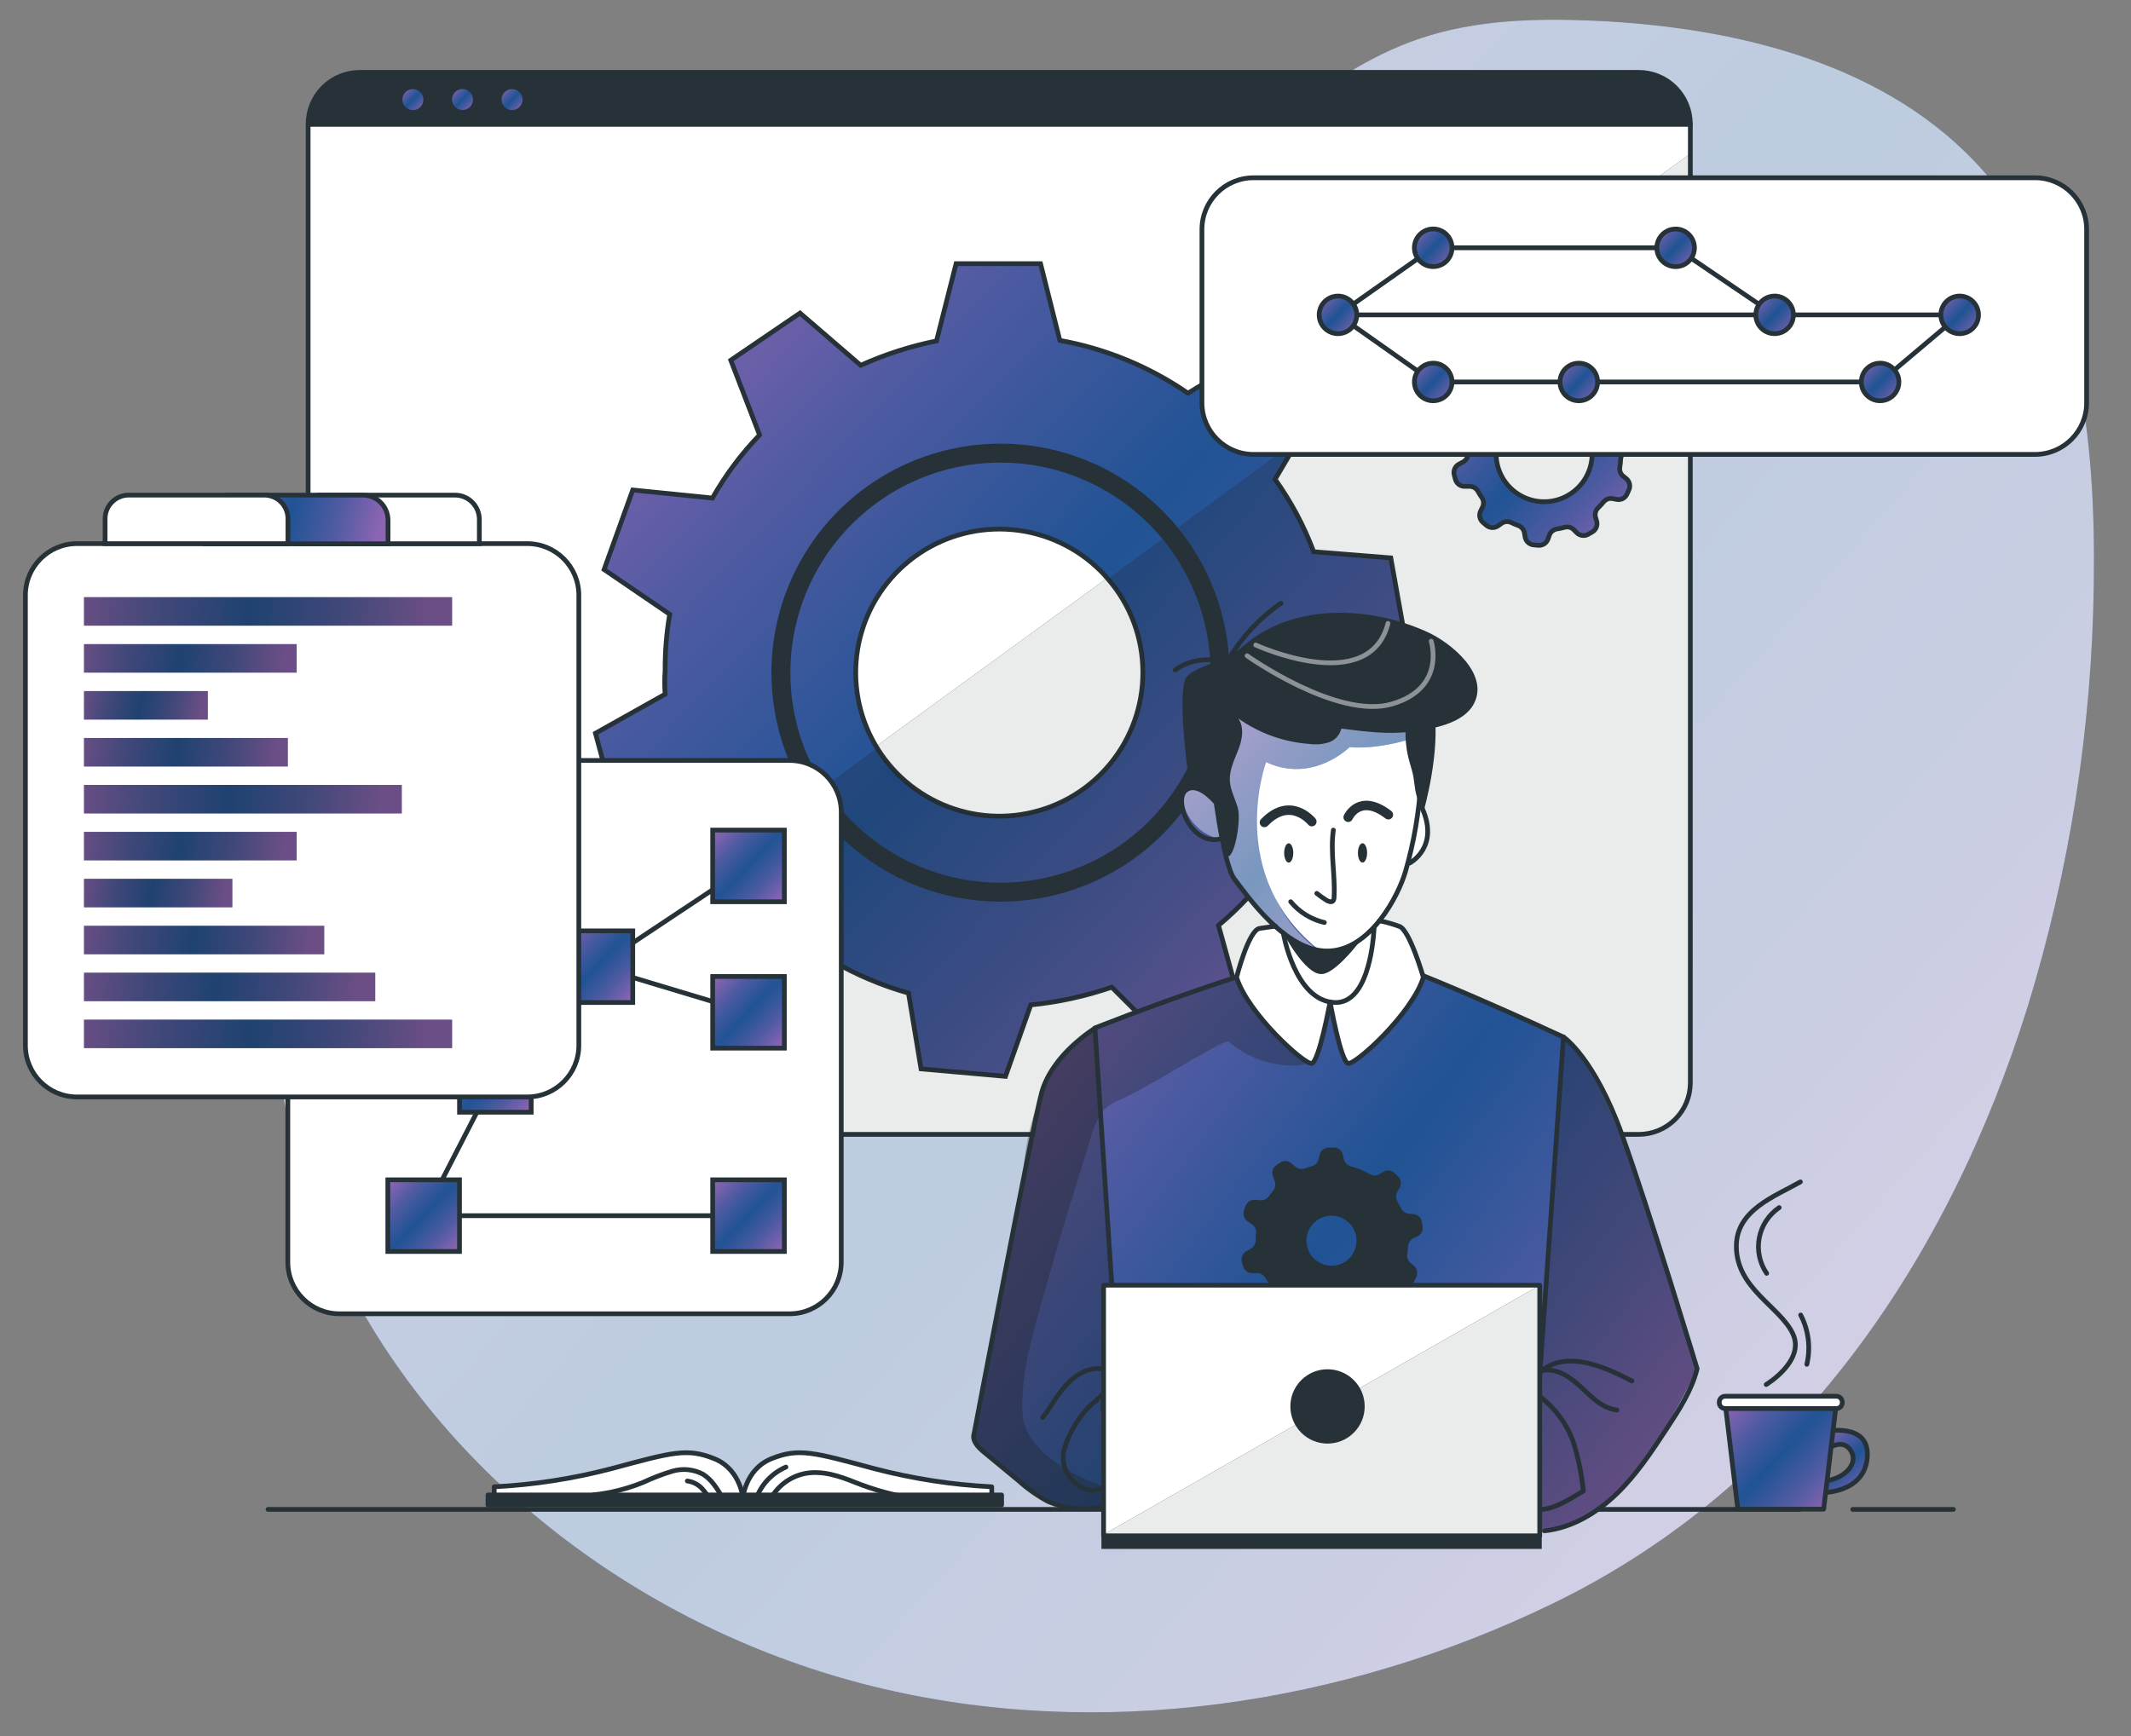 <svg width="454" height="370" viewBox="0 0 454 370" fill="none" xmlns="http://www.w3.org/2000/svg">
<rect x="0" y="0" width="454" height="370" fill="#808080" stroke="none"/>
<path d="M432.054 214.278C440.934 185.274 445.652 155.155 446.068 124.824C446.558 93.601 443.128 59.84 422.548 36.438C402.34 13.555 369.912 5.734 339.405 4.402C327.047 3.872 314.425 4.225 302.694 8.145C279.007 16.064 262.406 37.065 241.395 50.569C200.833 76.638 146.031 73.55 107.037 101.912C97.054 109.299 88.365 118.29 81.322 128.519C52.902 169.238 50.677 225.646 72.374 270.315C94.072 314.983 137.652 347.402 185.878 359.318C234.104 371.235 286.142 363.366 330.83 341.678C382.897 316.404 415.325 268.022 432.054 214.278Z" fill="url(#paint0_diamond_734_1995)"/>
<path opacity="0.7" d="M432.054 214.278C440.934 185.274 445.652 155.155 446.068 124.824C446.558 93.601 443.128 59.84 422.548 36.438C402.34 13.555 369.912 5.734 339.405 4.402C327.047 3.872 314.425 4.225 302.694 8.145C279.007 16.064 262.406 37.065 241.395 50.569C200.833 76.638 146.031 73.55 107.037 101.912C97.054 109.299 88.365 118.29 81.322 128.519C52.902 169.238 50.677 225.646 72.374 270.315C94.072 314.983 137.652 347.402 185.878 359.318C234.104 371.235 286.142 363.366 330.83 341.678C382.897 316.404 415.325 268.022 432.054 214.278Z" fill="white"/>
<path d="M360.119 26.425V230.716C360.12 232.162 359.836 233.593 359.284 234.929C358.731 236.265 357.921 237.479 356.898 238.501C355.876 239.523 354.662 240.334 353.327 240.887C351.991 241.439 350.559 241.723 349.113 241.722H76.674C75.226 241.727 73.791 241.446 72.453 240.895C71.114 240.344 69.898 239.534 68.873 238.511C67.849 237.488 67.036 236.273 66.483 234.935C65.929 233.598 65.646 232.164 65.648 230.716V26.425C65.647 24.981 65.931 23.55 66.483 22.215C67.035 20.879 67.844 19.666 68.865 18.644C69.887 17.622 71.099 16.811 72.434 16.258C73.769 15.705 75.199 15.42 76.644 15.42H349.084C350.532 15.415 351.967 15.696 353.306 16.247C354.645 16.797 355.863 17.608 356.888 18.63C357.913 19.653 358.727 20.868 359.281 22.206C359.835 23.543 360.12 24.977 360.119 26.425Z" fill="white"/>
<path d="M360.128 32.736V230.696C360.132 232.144 359.85 233.577 359.299 234.915C358.747 236.254 357.937 237.47 356.914 238.494C355.892 239.518 354.677 240.331 353.34 240.884C352.003 241.438 350.57 241.723 349.123 241.721H76.683C75.648 241.724 74.618 241.579 73.625 241.29L360.128 32.736Z" fill="#263238"/>
<path opacity="0.9" d="M360.128 32.736V230.696C360.132 232.144 359.85 233.577 359.299 234.915C358.747 236.254 357.937 237.47 356.914 238.494C355.892 239.518 354.677 240.331 353.34 240.884C352.003 241.438 350.57 241.723 349.123 241.721H76.683C75.648 241.724 74.618 241.579 73.625 241.29L360.128 32.736Z" fill="white"/>
<path d="M284.59 143.329L299.477 136.626L296.301 118.878L279.877 117.565C277.819 112.084 275.055 106.895 271.654 102.13L276.79 93.437L280.073 87.861L267.333 75.219L253.074 83.784C244.885 78.133 235.583 74.297 225.79 72.534L221.684 56.188H203.691L199.517 72.651C193.955 73.771 188.538 75.513 183.366 77.846L170.44 66.713L155.691 76.758L161.826 92.683C157.925 96.724 154.55 101.241 151.781 106.128L134.807 104.413L128.702 121.357L142.677 130.893C141.997 134.871 141.669 138.901 141.697 142.937C141.579 144.598 141.579 146.265 141.697 147.925L126.859 156.255L131.563 173.611H148.321C149.928 177.065 151.809 180.385 153.947 183.539C155.044 185.152 156.204 186.724 157.426 188.252L150.193 203.197L164.041 214.81L177.398 204.804C182.476 207.739 187.902 210.027 193.548 211.615L196.224 227.766L214.217 229.363L219.607 214.134C225.483 213.55 231.271 212.284 236.855 210.361L248.272 221.768L263.903 212.752L259.6 197.19C264.143 193.382 268.186 189.016 271.635 184.195L287.472 187.037L295.096 170.71L282.65 160.675C284 154.993 284.651 149.168 284.59 143.329ZM243.479 143.329C243.479 150.401 241.028 157.254 236.543 162.722C232.058 168.191 225.817 171.936 218.882 173.32C211.947 174.705 204.746 173.644 198.506 170.317C192.265 166.99 187.37 161.604 184.654 155.074C181.938 148.544 181.568 141.275 183.608 134.504C185.648 127.733 189.971 121.877 195.842 117.935C201.713 113.992 208.769 112.206 215.809 112.88C222.849 113.554 229.437 116.647 234.454 121.632C235.002 122.181 235.541 122.749 236.031 123.347C240.803 128.838 243.446 135.859 243.479 143.133V143.329Z" fill="url(#paint1_diamond_734_1995)" stroke="#263238" stroke-width="1.009" stroke-miterlimit="10"/>
<path opacity="0.2" d="M282.65 160.626L295.096 170.662L287.472 186.988L271.635 184.146C268.186 188.967 264.143 193.333 259.601 197.141L263.903 212.704L248.272 221.72L236.855 210.361C231.267 212.302 225.472 213.585 219.587 214.183L214.217 229.364L196.234 227.766L193.558 211.616C187.912 210.028 182.486 207.74 177.408 204.805L164.051 214.811L150.203 203.198L157.377 188.253C156.155 186.724 154.995 185.152 153.898 183.539L186.845 159.401C190.347 165.062 195.598 169.427 201.804 171.835C208.01 174.243 214.831 174.562 221.234 172.743C227.637 170.925 233.273 167.069 237.288 161.759C241.302 156.45 243.476 149.976 243.48 143.32V143.124C243.446 135.849 240.803 128.828 236.032 123.337L276.829 93.428L271.694 102.12C275.081 106.891 277.832 112.083 279.877 117.565L296.223 118.878L299.477 136.626L284.63 143.329C284.674 149.154 284.009 154.962 282.65 160.626Z" fill="#1E1C1D"/>
<path d="M346.441 96.151L347.186 95.808C347.603 95.625 347.946 95.307 348.159 94.905C348.373 94.503 348.444 94.041 348.362 93.593L348.205 92.681C348.131 92.233 347.908 91.823 347.572 91.517C347.236 91.211 346.806 91.027 346.353 90.996L345.451 90.927C345.1 90.904 344.761 90.79 344.467 90.596C344.173 90.401 343.935 90.134 343.775 89.82C343.53 89.3 343.276 88.84 342.991 88.32C342.813 88.014 342.72 87.666 342.72 87.311C342.72 86.957 342.813 86.608 342.991 86.302L343.452 85.518C343.68 85.125 343.772 84.668 343.714 84.218C343.655 83.768 343.45 83.35 343.129 83.028L342.482 82.382C342.167 82.046 341.745 81.831 341.288 81.775C340.831 81.72 340.369 81.827 339.983 82.078L339.189 82.548C338.883 82.726 338.534 82.82 338.18 82.82C337.825 82.82 337.477 82.726 337.17 82.548C335.884 81.808 334.502 81.248 333.064 80.882C332.711 80.79 332.39 80.603 332.135 80.343C331.879 80.082 331.699 79.757 331.614 79.403L331.378 78.422C331.274 77.969 331.016 77.566 330.648 77.282C330.28 76.998 329.825 76.85 329.36 76.864H328.458C327.995 76.85 327.54 76.996 327.172 77.278C326.804 77.56 326.545 77.961 326.439 78.413L326.184 79.393C326.097 79.739 325.919 80.057 325.67 80.313C325.42 80.569 325.108 80.755 324.763 80.853C324.254 80.99 323.783 81.147 323.284 81.323C322.945 81.447 322.578 81.478 322.223 81.413C321.868 81.347 321.537 81.188 321.265 80.951L320.451 80.255C320.113 79.959 319.685 79.785 319.235 79.76C318.786 79.735 318.342 79.861 317.972 80.118L317.257 80.598C316.872 80.856 316.588 81.238 316.451 81.68C316.314 82.122 316.332 82.598 316.502 83.028L316.865 84.008C316.995 84.343 317.034 84.706 316.979 85.06C316.924 85.415 316.776 85.748 316.551 86.027C316.228 86.409 315.924 86.811 315.64 87.223C315.44 87.528 315.159 87.771 314.828 87.925C314.497 88.08 314.13 88.138 313.768 88.095L312.788 87.997C312.334 87.947 311.876 88.053 311.49 88.297C311.104 88.541 310.812 88.908 310.661 89.34L310.338 90.231C310.181 90.651 310.168 91.111 310.301 91.538C310.434 91.966 310.706 92.337 311.073 92.593L312.004 93.25C312.294 93.456 312.525 93.734 312.673 94.058C312.821 94.381 312.881 94.738 312.847 95.092C312.791 95.62 312.765 96.15 312.768 96.68C312.758 97.024 312.663 97.36 312.492 97.659C312.321 97.958 312.079 98.211 311.788 98.395L310.808 98.914C310.404 99.133 310.086 99.484 309.908 99.908C309.729 100.332 309.701 100.804 309.828 101.247L310.063 102.129C310.179 102.572 310.442 102.963 310.808 103.237C311.175 103.511 311.624 103.653 312.082 103.638H313.062C313.416 103.632 313.766 103.72 314.076 103.892C314.385 104.064 314.644 104.314 314.826 104.618C315.101 105.098 315.395 105.598 315.698 106.019C315.9 106.312 316.021 106.653 316.048 107.008C316.076 107.362 316.009 107.718 315.855 108.038L315.444 108.891C315.24 109.3 315.182 109.766 315.278 110.213C315.374 110.66 315.619 111.061 315.973 111.35L316.669 111.938C317.016 112.237 317.455 112.408 317.913 112.424C318.37 112.44 318.82 112.3 319.187 112.027L319.903 111.527C320.192 111.319 320.531 111.191 320.886 111.157C321.24 111.123 321.598 111.183 321.921 111.331C322.431 111.576 322.95 111.801 323.489 111.997C323.822 112.121 324.116 112.33 324.341 112.603C324.567 112.877 324.716 113.206 324.773 113.555L324.92 114.428C324.993 114.878 325.217 115.291 325.555 115.597C325.894 115.904 326.327 116.086 326.782 116.113L327.703 116.201C328.155 116.241 328.607 116.129 328.987 115.882C329.367 115.635 329.654 115.268 329.801 114.839L330.085 114.045C330.206 113.706 330.415 113.405 330.69 113.172C330.966 112.94 331.298 112.785 331.653 112.722C332.225 112.636 332.791 112.514 333.348 112.36C333.693 112.262 334.058 112.26 334.404 112.355C334.749 112.45 335.062 112.638 335.308 112.899L335.906 113.506C336.221 113.83 336.636 114.039 337.083 114.1C337.531 114.16 337.986 114.068 338.376 113.84L339.179 113.379C339.582 113.161 339.898 112.812 340.076 112.39C340.254 111.967 340.284 111.497 340.159 111.056L339.934 110.263C339.828 109.912 339.82 109.538 339.91 109.183C340 108.827 340.184 108.503 340.443 108.244C340.865 107.834 341.264 107.402 341.639 106.95C341.869 106.664 342.174 106.448 342.521 106.326C342.867 106.205 343.241 106.184 343.599 106.264L344.403 106.411C344.849 106.509 345.316 106.449 345.722 106.239C346.128 106.03 346.448 105.685 346.627 105.265L347.009 104.432C347.21 104.018 347.263 103.549 347.16 103.101C347.056 102.654 346.803 102.255 346.441 101.972L345.833 101.482C345.555 101.262 345.339 100.972 345.208 100.641C345.078 100.311 345.036 99.952 345.089 99.6C345.185 99 345.247 98.395 345.275 97.787C345.309 97.436 345.435 97.101 345.64 96.814C345.844 96.526 346.121 96.298 346.441 96.151ZM339.199 96.68C339.199 98.703 338.599 100.682 337.475 102.364C336.35 104.047 334.752 105.358 332.883 106.132C331.013 106.907 328.956 107.109 326.972 106.714C324.987 106.32 323.164 105.345 321.733 103.914C320.302 102.484 319.328 100.661 318.933 98.676C318.538 96.691 318.741 94.634 319.515 92.765C320.29 90.895 321.601 89.297 323.284 88.173C324.966 87.049 326.944 86.449 328.968 86.449C331.668 86.446 334.26 87.514 336.174 89.419C338.088 91.324 339.169 93.911 339.179 96.611L339.199 96.68Z" fill="url(#paint2_diamond_734_1995)" stroke="#263238" stroke-width="1.009" stroke-miterlimit="10"/>
<path d="M360.119 26.425V26.984H65.648V26.425C65.647 24.981 65.931 23.55 66.483 22.215C67.035 20.879 67.844 19.666 68.865 18.644C69.887 17.622 71.099 16.811 72.434 16.258C73.769 15.705 75.199 15.42 76.644 15.42H349.084C350.532 15.415 351.967 15.696 353.306 16.247C354.645 16.797 355.863 17.608 356.888 18.63C357.913 19.653 358.727 20.868 359.281 22.206C359.835 23.543 360.12 24.977 360.119 26.425Z" fill="#263238"/>
<path d="M360.119 26.425V230.716C360.12 232.162 359.836 233.593 359.284 234.929C358.731 236.265 357.921 237.479 356.898 238.501C355.876 239.523 354.662 240.334 353.327 240.886C351.991 241.439 350.559 241.723 349.113 241.722H76.673C75.226 241.725 73.792 241.444 72.454 240.892C71.116 240.341 69.9 239.53 68.876 238.508C67.852 237.486 67.039 236.271 66.485 234.934C65.932 233.597 65.647 232.163 65.648 230.716V26.425C65.647 24.981 65.931 23.55 66.483 22.215C67.035 20.879 67.844 19.666 68.865 18.644C69.887 17.622 71.099 16.811 72.434 16.258C73.769 15.705 75.199 15.42 76.644 15.42H349.084C350.532 15.415 351.967 15.696 353.306 16.247C354.645 16.797 355.863 17.608 356.888 18.63C357.913 19.653 358.727 20.868 359.281 22.206C359.835 23.543 360.12 24.977 360.119 26.425Z" stroke="#263238" stroke-width="1.009" stroke-linecap="round" stroke-linejoin="round"/>
<path d="M65.648 26.426H360.119" stroke="#263238" stroke-width="1.009" stroke-linecap="round" stroke-linejoin="round"/>
<path d="M90.203 21.223C90.203 21.665 90.072 22.097 89.827 22.464C89.581 22.831 89.232 23.118 88.824 23.287C88.416 23.456 87.966 23.5 87.533 23.414C87.099 23.328 86.701 23.115 86.389 22.803C86.076 22.49 85.864 22.092 85.777 21.659C85.691 21.225 85.735 20.776 85.904 20.368C86.074 19.959 86.36 19.61 86.727 19.365C87.095 19.119 87.527 18.988 87.969 18.988C88.561 18.988 89.13 19.224 89.549 19.643C89.968 20.062 90.203 20.63 90.203 21.223Z" fill="url(#paint3_diamond_734_1995)"/>
<path d="M100.773 21.219C100.769 21.662 100.634 22.093 100.384 22.459C100.135 22.825 99.782 23.108 99.371 23.273C98.96 23.438 98.51 23.477 98.077 23.385C97.644 23.294 97.247 23.075 96.938 22.758C96.629 22.441 96.422 22.039 96.342 21.604C96.261 21.168 96.312 20.719 96.488 20.313C96.664 19.906 96.956 19.561 97.328 19.321C97.701 19.081 98.135 18.957 98.578 18.965C99.167 18.976 99.729 19.218 100.14 19.64C100.551 20.062 100.779 20.63 100.773 21.219Z" fill="url(#paint4_diamond_734_1995)"/>
<path d="M111.32 21.223C111.32 21.665 111.189 22.097 110.944 22.464C110.698 22.831 110.349 23.118 109.941 23.287C109.533 23.456 109.083 23.5 108.65 23.414C108.217 23.328 107.818 23.115 107.506 22.803C107.194 22.49 106.981 22.092 106.894 21.659C106.808 21.225 106.853 20.776 107.022 20.368C107.191 19.959 107.477 19.61 107.845 19.365C108.212 19.119 108.644 18.988 109.086 18.988C109.379 18.988 109.67 19.046 109.941 19.158C110.212 19.271 110.458 19.435 110.666 19.643C110.873 19.85 111.038 20.096 111.15 20.368C111.263 20.639 111.32 20.929 111.32 21.223Z" fill="url(#paint5_diamond_734_1995)"/>
<path d="M259.918 143.33C259.918 152.581 257.175 161.625 252.035 169.317C246.895 177.009 239.59 183.005 231.043 186.545C222.496 190.085 213.091 191.012 204.017 189.207C194.944 187.402 186.609 182.947 180.067 176.405C173.526 169.864 169.071 161.529 167.266 152.456C165.461 143.382 166.387 133.977 169.928 125.43C173.468 116.883 179.463 109.578 187.156 104.438C194.848 99.298 203.891 96.555 213.143 96.555C225.497 96.554 237.351 101.442 246.114 110.151C254.878 118.859 259.84 130.682 259.918 143.036V143.33Z" stroke="#263238" stroke-width="4.035" stroke-miterlimit="10"/>
<path d="M433.548 37.881H267.066C260.993 37.881 256.07 42.804 256.07 48.877V85.832C256.07 91.905 260.993 96.828 267.066 96.828H433.548C439.621 96.828 444.544 91.905 444.544 85.832V48.877C444.544 42.804 439.621 37.881 433.548 37.881Z" fill="white" stroke="#263238" stroke-width="1.009" stroke-miterlimit="10"/>
<path d="M289.055 67.094H417.503" stroke="#263238" stroke-width="1.009" stroke-miterlimit="10"/>
<path d="M285.055 67.097L305.341 52.799H357.006L378.086 67.097" stroke="#263238" stroke-width="1.009" stroke-miterlimit="10"/>
<path d="M382.079 67.096C382.079 67.889 381.844 68.665 381.403 69.324C380.962 69.983 380.335 70.497 379.602 70.8C378.869 71.103 378.063 71.182 377.285 71.027C376.507 70.871 375.793 70.488 375.233 69.927C374.673 69.365 374.292 68.65 374.138 67.872C373.985 67.094 374.066 66.288 374.37 65.555C374.675 64.823 375.191 64.198 375.851 63.759C376.511 63.319 377.287 63.086 378.081 63.088C379.142 63.09 380.159 63.514 380.908 64.265C381.658 65.017 382.079 66.035 382.079 67.096Z" fill="url(#paint6_diamond_734_1995)" stroke="#263238" stroke-width="1.009" stroke-miterlimit="10"/>
<path d="M305.336 56.806C307.55 56.806 309.345 55.011 309.345 52.797C309.345 50.584 307.55 48.789 305.336 48.789C303.123 48.789 301.328 50.584 301.328 52.797C301.328 55.011 303.123 56.806 305.336 56.806Z" fill="url(#paint7_diamond_734_1995)" stroke="#263238" stroke-width="1.009" stroke-miterlimit="10"/>
<path d="M360.993 52.799C360.995 53.593 360.761 54.369 360.322 55.03C359.882 55.69 359.256 56.206 358.523 56.51C357.79 56.815 356.984 56.895 356.205 56.741C355.427 56.586 354.712 56.204 354.151 55.643C353.589 55.082 353.207 54.367 353.053 53.589C352.899 52.81 352.979 52.003 353.284 51.271C353.588 50.538 354.103 49.912 354.764 49.472C355.425 49.032 356.201 48.799 356.995 48.801C358.054 48.803 359.07 49.225 359.819 49.975C360.568 50.724 360.99 51.739 360.993 52.799Z" fill="url(#paint8_diamond_734_1995)" stroke="#263238" stroke-width="1.009" stroke-miterlimit="10"/>
<path d="M285.055 67.094L305.341 81.392H400.558L417.511 67.094" stroke="#263238" stroke-width="1.009" stroke-miterlimit="10"/>
<path d="M340.36 81.393C340.36 82.186 340.125 82.961 339.685 83.62C339.244 84.279 338.618 84.793 337.886 85.096C337.153 85.399 336.348 85.479 335.57 85.324C334.792 85.169 334.078 84.788 333.518 84.227C332.957 83.667 332.575 82.952 332.421 82.175C332.266 81.397 332.345 80.591 332.649 79.859C332.952 79.127 333.466 78.501 334.125 78.06C334.784 77.62 335.559 77.385 336.352 77.385C337.415 77.385 338.434 77.807 339.186 78.559C339.938 79.31 340.36 80.33 340.36 81.393Z" fill="url(#paint9_diamond_734_1995)" stroke="#263238" stroke-width="1.009" stroke-miterlimit="10"/>
<path d="M309.345 81.393C309.345 82.186 309.109 82.961 308.669 83.62C308.229 84.279 307.603 84.793 306.87 85.096C306.138 85.399 305.332 85.479 304.554 85.324C303.777 85.169 303.063 84.788 302.502 84.227C301.942 83.667 301.56 82.952 301.405 82.175C301.25 81.397 301.33 80.591 301.633 79.859C301.937 79.127 302.45 78.501 303.109 78.06C303.769 77.62 304.544 77.385 305.336 77.385C306.399 77.385 307.419 77.807 308.171 78.559C308.922 79.31 309.345 80.33 309.345 81.393Z" fill="url(#paint10_diamond_734_1995)" stroke="#263238" stroke-width="1.009" stroke-miterlimit="10"/>
<path d="M404.555 81.393C404.555 82.186 404.32 82.961 403.88 83.62C403.44 84.279 402.814 84.793 402.081 85.096C401.349 85.399 400.543 85.479 399.765 85.324C398.988 85.169 398.274 84.788 397.713 84.227C397.152 83.667 396.771 82.952 396.616 82.175C396.461 81.397 396.541 80.591 396.844 79.859C397.148 79.127 397.661 78.501 398.32 78.06C398.98 77.62 399.755 77.385 400.547 77.385C401.61 77.385 402.63 77.807 403.381 78.559C404.133 79.31 404.555 80.33 404.555 81.393Z" fill="url(#paint11_diamond_734_1995)" stroke="#263238" stroke-width="1.009" stroke-miterlimit="10"/>
<path d="M417.5 71.104C419.714 71.104 421.509 69.31 421.509 67.096C421.509 64.882 419.714 63.088 417.5 63.088C415.287 63.088 413.492 64.882 413.492 67.096C413.492 69.31 415.287 71.104 417.5 71.104Z" fill="url(#paint12_diamond_734_1995)" stroke="#263238" stroke-width="1.009" stroke-miterlimit="10"/>
<path d="M289.055 67.096C289.055 67.889 288.82 68.665 288.379 69.324C287.938 69.983 287.312 70.497 286.579 70.8C285.846 71.103 285.039 71.182 284.262 71.027C283.484 70.871 282.77 70.488 282.21 69.927C281.649 69.365 281.268 68.65 281.115 67.872C280.961 67.094 281.042 66.288 281.347 65.555C281.652 64.823 282.167 64.198 282.828 63.759C283.488 63.319 284.264 63.086 285.057 63.088C286.118 63.09 287.135 63.514 287.885 64.265C288.635 65.017 289.055 66.035 289.055 67.096Z" fill="url(#paint13_diamond_734_1995)" stroke="#263238" stroke-width="1.009" stroke-miterlimit="10"/>
<path d="M168.229 162.045H72.316C66.243 162.045 61.32 166.968 61.32 173.041V268.953C61.32 275.026 66.243 279.949 72.316 279.949H168.229C174.301 279.949 179.224 275.026 179.224 268.953V173.041C179.224 166.968 174.301 162.045 168.229 162.045Z" fill="white" stroke="#263238" stroke-width="1.009" stroke-miterlimit="10"/>
<path d="M105.526 229.363L90.258 259.047H159.465" stroke="#263238" stroke-width="1.009" stroke-linecap="round" stroke-linejoin="round"/>
<path d="M159.465 184.52L127.164 205.991L159.465 215.713" stroke="#263238" stroke-width="1.009" stroke-linecap="round" stroke-linejoin="round"/>
<path d="M167.104 176.885H151.836V192.153H167.104V176.885Z" fill="url(#paint14_diamond_734_1995)" stroke="#263238" stroke-width="1.009" stroke-miterlimit="10"/>
<path d="M167.104 208.078H151.836V223.347H167.104V208.078Z" fill="url(#paint15_diamond_734_1995)" stroke="#263238" stroke-width="1.009" stroke-miterlimit="10"/>
<path d="M134.807 198.355H119.539V213.624H134.807V198.355Z" fill="url(#paint16_diamond_734_1995)" stroke="#263238" stroke-width="1.009" stroke-miterlimit="10"/>
<path d="M113.167 221.729H97.898V236.997H113.167V221.729Z" fill="url(#paint17_diamond_734_1995)" stroke="#263238" stroke-width="1.009" stroke-miterlimit="10"/>
<path d="M97.893 251.404H82.625V266.673H97.893V251.404Z" fill="url(#paint18_diamond_734_1995)" stroke="#263238" stroke-width="1.009" stroke-miterlimit="10"/>
<path d="M167.104 251.404H151.836V266.673H167.104V251.404Z" fill="url(#paint19_diamond_734_1995)" stroke="#263238" stroke-width="1.009" stroke-miterlimit="10"/>
<path d="M112.322 115.84H16.41C10.337 115.84 5.414 120.763 5.414 126.835V222.748C5.414 228.821 10.337 233.744 16.41 233.744H112.322C118.395 233.744 123.318 228.821 123.318 222.748V126.835C123.318 120.763 118.395 115.84 112.322 115.84Z" fill="white" stroke="#263238" stroke-width="1.009" stroke-miterlimit="10"/>
<path d="M96.32 127.246H17.891V133.322H96.32V127.246Z" fill="url(#paint20_diamond_734_1995)"/>
<path d="M63.206 137.254H17.891V143.33H63.206V137.254Z" fill="url(#paint21_diamond_734_1995)"/>
<path d="M44.282 147.258H17.891V153.334H44.282V147.258Z" fill="url(#paint22_diamond_734_1995)"/>
<path d="M61.324 157.256H17.891V163.332H61.324V157.256Z" fill="url(#paint23_diamond_734_1995)"/>
<path d="M85.599 167.26H17.891V173.336H85.599V167.26Z" fill="url(#paint24_diamond_734_1995)"/>
<path d="M63.206 177.258H17.891V183.334H63.206V177.258Z" fill="url(#paint25_diamond_734_1995)"/>
<path d="M49.505 187.262H17.891V193.338H49.505V187.262Z" fill="url(#paint26_diamond_734_1995)"/>
<path d="M69.076 197.27H17.891V203.346H69.076V197.27Z" fill="url(#paint27_diamond_734_1995)"/>
<path d="M79.944 207.264H17.891V213.34H79.944V207.264Z" fill="url(#paint28_diamond_734_1995)"/>
<path d="M96.32 217.271H17.891V223.347H96.32V217.271Z" fill="url(#paint29_diamond_734_1995)"/>
<path opacity="0.3" d="M96.32 127.246H17.891V133.322H96.32V127.246Z" fill="#1E1C1D"/>
<path opacity="0.3" d="M63.206 137.254H17.891V143.33H63.206V137.254Z" fill="#1E1C1D"/>
<path opacity="0.3" d="M44.282 147.258H17.891V153.334H44.282V147.258Z" fill="#1E1C1D"/>
<path opacity="0.3" d="M61.324 157.256H17.891V163.332H61.324V157.256Z" fill="#1E1C1D"/>
<path opacity="0.3" d="M85.599 167.26H17.891V173.336H85.599V167.26Z" fill="#1E1C1D"/>
<path opacity="0.3" d="M63.206 177.258H17.891V183.334H63.206V177.258Z" fill="#1E1C1D"/>
<path opacity="0.3" d="M49.505 187.262H17.891V193.338H49.505V187.262Z" fill="#1E1C1D"/>
<path opacity="0.3" d="M69.076 197.27H17.891V203.346H69.076V197.27Z" fill="#1E1C1D"/>
<path opacity="0.3" d="M79.944 207.264H17.891V213.34H79.944V207.264Z" fill="#1E1C1D"/>
<path opacity="0.3" d="M96.32 217.271H17.891V223.347H96.32V217.271Z" fill="#1E1C1D"/>
<path d="M68.389 105.5H96.927C98.304 105.5 99.626 106.047 100.6 107.021C101.574 107.995 102.121 109.316 102.121 110.694V115.859H63.195V110.694C63.195 109.316 63.742 107.995 64.717 107.021C65.691 106.047 67.012 105.5 68.389 105.5Z" fill="white" stroke="#263238" stroke-width="1.009" stroke-miterlimit="10"/>
<path d="M49.093 105.5H77.297C78.722 105.5 80.088 106.066 81.095 107.073C82.102 108.08 82.668 109.446 82.668 110.87V115.868H43.703V110.87C43.703 110.164 43.843 109.464 44.114 108.811C44.385 108.158 44.782 107.565 45.283 107.066C45.784 106.567 46.378 106.172 47.032 105.903C47.686 105.634 48.386 105.497 49.093 105.5Z" fill="url(#paint30_diamond_734_1995)" stroke="#263238" stroke-width="1.009" stroke-miterlimit="10"/>
<path d="M27.408 105.5H56.299C57.63 105.495 58.91 106.018 59.856 106.955C60.802 107.892 61.338 109.166 61.346 110.498V115.839H22.391V110.498C22.398 109.171 22.93 107.902 23.87 106.966C24.81 106.029 26.082 105.503 27.408 105.5Z" fill="white" stroke="#263238" stroke-width="1.009" stroke-miterlimit="10"/>
<path d="M394.727 321.631H416.159" stroke="#263238" stroke-width="1.009" stroke-linecap="round" stroke-linejoin="round"/>
<path d="M57.102 321.631H383.442" stroke="#263238" stroke-width="1.009" stroke-linecap="round" stroke-linejoin="round"/>
<path d="M388.841 309.077C388.841 309.077 392.633 305.97 394.446 309.361C396.005 312.301 392.271 315.584 388.008 315.584V318.063C388.008 318.063 397.141 318.308 397.808 310.615C398.474 302.922 388.802 305.049 388.802 305.049L388.841 309.077Z" fill="url(#paint31_diamond_734_1995)" stroke="#263238" stroke-width="1.009" stroke-linecap="round" stroke-linejoin="round"/>
<path d="M388.523 321.581H370.236L367.492 298.619H391.267L388.523 321.581Z" fill="url(#paint32_diamond_734_1995)" stroke="#263238" stroke-width="1.009" stroke-linecap="round" stroke-linejoin="round"/>
<path d="M391.232 297.521H367.536C366.843 297.521 366.281 298.083 366.281 298.776V298.893C366.281 299.586 366.843 300.148 367.536 300.148H391.232C391.925 300.148 392.486 299.586 392.486 298.893V298.776C392.486 298.083 391.925 297.521 391.232 297.521Z" fill="white" stroke="#263238" stroke-width="1.009" stroke-linecap="round" stroke-linejoin="round"/>
<path d="M376.282 295.023C376.282 295.023 384.69 289.976 381.946 284.184C379.202 278.392 369.922 274.58 369.922 265.564C369.922 257.802 378.173 254.931 383.563 251.844" stroke="#263238" stroke-width="1.009" stroke-linecap="round" stroke-linejoin="round"/>
<path d="M379.047 257.322C377.949 258.065 377.009 259.018 376.281 260.125C375.552 261.233 375.05 262.473 374.802 263.775C374.555 265.078 374.567 266.416 374.837 267.713C375.108 269.011 375.633 270.242 376.381 271.336" stroke="#263238" stroke-width="1.009" stroke-linecap="round" stroke-linejoin="round"/>
<path d="M383.625 280.205C385.31 283.439 385.776 287.171 384.938 290.72" stroke="#263238" stroke-width="1.009" stroke-linecap="round" stroke-linejoin="round"/>
<path d="M158.356 319.729C158.356 319.729 157.974 313.143 152.162 310.821C146.351 308.498 143.244 309.459 130.279 312.947C122.103 315.086 113.729 316.383 105.289 316.818V319.758L158.356 319.729Z" fill="white" stroke="#263238" stroke-width="1.009" stroke-linecap="round" stroke-linejoin="round"/>
<path d="M158.18 319.729C158.18 319.729 158.562 313.143 164.373 310.821C170.185 308.498 173.281 309.459 186.257 312.947C194.445 315.09 202.832 316.387 211.286 316.818V319.758L158.18 319.729Z" fill="white" stroke="#263238" stroke-width="1.009" stroke-linecap="round" stroke-linejoin="round"/>
<path d="M213.388 318.562H103.961V320.689H213.388V318.562Z" fill="#263238" stroke="#263238" stroke-width="1.009" stroke-linecap="round" stroke-linejoin="round"/>
<path d="M161 319.61C161.521 318.057 162.364 316.631 163.473 315.425C164.583 314.22 165.934 313.261 167.439 312.613" stroke="#263238" stroke-width="1.009" stroke-linecap="round" stroke-linejoin="round"/>
<path d="M164.312 319.141C165.086 317.808 166.136 316.656 167.392 315.764C168.648 314.871 170.081 314.258 171.594 313.966C175.21 313.3 178.895 314.545 182.305 315.926C185.716 317.308 191.684 319.141 195.329 319.141" stroke="#263238" stroke-width="1.009" stroke-linecap="round" stroke-linejoin="round"/>
<path d="M126.406 318.544C130.03 318.153 133.581 317.263 136.961 315.898C138.997 314.943 141.099 314.137 143.252 313.487C145.43 312.846 147.773 313.081 149.779 314.144C150.642 314.705 151.401 315.411 152.023 316.231C152.888 317.324 153.603 318.527 154.15 319.808" stroke="#263238" stroke-width="1.009" stroke-linecap="round" stroke-linejoin="round"/>
<path d="M146.43 315.582C147.622 315.737 148.724 316.302 149.546 317.179C150.341 318.059 151.035 319.026 151.614 320.061" stroke="#263238" stroke-width="1.009" stroke-linecap="round" stroke-linejoin="round"/>
<path d="M241.256 318.669C237.253 320.504 232.918 321.504 228.516 321.609C221.734 321.609 207.936 307.595 207.936 307.595C207.936 307.595 207.436 306.086 208.514 300.441C209.592 294.796 219.725 243.003 219.725 243.003C219.725 243.003 220.921 230.949 227.771 223.55C234.621 216.151 248.067 213.515 248.067 213.515C248.067 213.515 277.8 200.569 294.48 204.567C311.14 211.182 329.338 217.905 335.414 223.119C341.49 228.332 356.426 270.159 361.6 291.64C361.6 291.64 350.203 315.856 339.57 322.657C328.937 329.459 303.31 327.244 303.31 327.244L241.256 318.669Z" fill="url(#paint33_diamond_734_1995)"/>
<path opacity="0.3" d="M237.477 276.577L233.174 219.492C230.358 220.633 227.862 222.441 225.9 224.761C223.939 227.082 222.571 229.844 221.914 232.81C219.69 243.022 206.234 305.869 207.9 307.614C209.566 309.358 218.337 316.875 218.337 316.875C218.337 316.875 227.794 324.96 237.477 320.128C247.159 315.297 237.477 276.577 237.477 276.577Z" fill="#1E1C1D"/>
<path opacity="0.3" d="M280.171 224.782C279.671 226.488 277.525 227.036 275.742 227.056C270.616 227.112 265.645 225.3 261.757 221.96C261.051 221.343 248.439 229.134 246.988 229.908C244.695 231.143 242.451 232.495 240.128 233.642C237.953 234.71 235.895 235.239 234.474 237.395C233.532 238.984 232.822 240.701 232.367 242.491C229.309 252.507 226.085 262.493 223.302 272.577C220.891 281.309 217.647 290.972 217.784 300.135C217.786 300.79 217.832 301.445 217.921 302.095C219.881 313.806 241.265 318.666 241.265 318.666C241.265 318.666 233.7 323.302 228.525 321.606C223.351 319.911 211.258 312.992 207.445 306.524L217.941 251.644C217.941 251.644 217.814 225.184 236.885 217.344C255.955 209.504 263.442 208.299 263.442 208.299L280.171 224.782Z" fill="#1E1C1D"/>
<path opacity="0.3" d="M350.544 311.111C350.544 311.111 358.874 301.909 361.569 291.658C361.569 291.658 348.829 249.577 345.517 241.678C342.204 233.779 336.844 224.812 333.09 220.971L326.995 307.583L325.711 325.811C325.711 325.811 332.571 326.095 337.324 323.851C342.077 321.607 350.544 311.111 350.544 311.111Z" fill="#1E1C1D"/>
<path d="M325.719 325.842L333.098 220.982C333.098 220.982 297.367 204.322 288.018 202.734C278.669 201.147 233.266 219.042 233.266 219.042L239.871 319.609" stroke="#263238" stroke-width="1.009" stroke-linecap="round" stroke-linejoin="round"/>
<path d="M261.306 151.559L257.641 169.15C257.641 169.15 252.937 165.828 251.937 169.581C250.937 173.334 253.995 178.499 259.904 178.783C259.904 178.783 261.512 186.751 266.764 192.16C269.237 194.799 271.855 197.299 274.604 199.647C274.604 199.647 276.672 213.005 283.424 213.514C290.177 214.024 291.49 207.948 292.852 199.5C292.852 199.5 298.683 189.387 300.388 183.918C300.388 183.918 307.542 178.93 302.77 171.649C302.77 171.649 305.131 154.234 301.025 151.294C296.919 148.354 268.47 149.854 261.306 151.559Z" fill="white"/>
<path d="M283.096 214.904C283.096 214.904 280.832 226.311 279.421 226.595C278.009 226.879 272.423 221.548 267.543 214.904C262.663 208.259 263.417 208.249 263.417 208.249C263.417 208.249 265.681 199.527 267.543 198.253C269.405 196.979 276.118 197.136 276.118 197.136L290.818 196.578C290.818 196.578 295.718 195.882 298.746 197.832C301.774 199.782 303.244 208.249 303.244 208.249C303.244 208.249 294.424 224.508 287.231 226.595C285.628 222.781 284.247 218.878 283.096 214.904Z" fill="white"/>
<path d="M234.906 300.555L236.856 273.193" stroke="#263238" stroke-width="1.009" stroke-miterlimit="10"/>
<path d="M303.242 156.595C303.242 156.595 294.892 159.829 287.513 159.212C287.513 159.212 279.722 167.052 269.745 162.397C269.745 162.397 260.749 186.76 281.378 202.695C276.16 200.693 271.492 197.48 267.759 193.321C264.026 189.162 261.335 184.176 259.906 178.773C259.906 178.773 254.026 179.684 251.939 170.933C251.939 170.933 250.243 167.552 257.976 167.532L257.642 150.578L277.507 154.567L291.766 152.479L303.242 156.595Z" fill="url(#paint34_diamond_734_1995)"/>
<path opacity="0.4" d="M303.252 156.595C303.252 156.595 294.902 159.829 287.523 159.212C287.523 159.212 279.732 167.052 269.755 162.397C269.755 162.397 262.484 188.485 280.535 202.254C280.535 202.254 264.159 196.579 259.906 178.734C259.906 178.734 254.085 178.116 251.939 170.894C251.939 170.894 250.243 167.513 257.976 167.493L257.642 150.539L277.507 154.528L291.766 152.44L303.252 156.595Z" fill="white"/>
<path d="M280.539 190.366C281.186 190.889 281.864 191.373 282.568 191.816C283.028 192.11 283.724 192.345 284.047 191.914C284.158 191.738 284.216 191.534 284.214 191.326C284.508 186.514 283.381 181.653 284.067 176.881" stroke="#263238" stroke-width="1.009" stroke-linecap="round" stroke-linejoin="round"/>
<path d="M287.227 174.144C287.227 174.144 289.618 168.872 295.782 173.605" stroke="#263238" stroke-width="2.018" stroke-linecap="round" stroke-linejoin="round"/>
<path d="M279.477 175.075C279.477 175.075 274.969 169.469 269.383 175.251" stroke="#263238" stroke-width="2.018" stroke-linecap="round" stroke-linejoin="round"/>
<path d="M273.398 198.802C273.398 198.802 275.799 213.179 284.267 213.62C291.127 213.973 292.479 202.085 292.744 197.832" stroke="#263238" stroke-width="1.009" stroke-linecap="round" stroke-linejoin="round"/>
<path d="M258.798 170.745C258.798 170.745 255.065 166.286 252.536 168.461C250.008 170.637 253.8 180.221 259.906 178.771" stroke="#263238" stroke-width="1.009" stroke-linecap="round" stroke-linejoin="round"/>
<path d="M274.977 192.148C276.819 194.37 279.339 195.926 282.15 196.578" stroke="#263238" stroke-width="1.009" stroke-linecap="round" stroke-linejoin="round"/>
<path d="M274.556 183.809C275.092 183.809 275.526 182.888 275.526 181.751C275.526 180.615 275.092 179.693 274.556 179.693C274.02 179.693 273.586 180.615 273.586 181.751C273.586 182.888 274.02 183.809 274.556 183.809Z" fill="#263238"/>
<path d="M291.257 181.749C291.257 182.886 290.816 183.807 290.277 183.807C289.738 183.807 289.297 182.886 289.297 181.749C289.297 180.613 289.728 179.682 290.277 179.682C290.826 179.682 291.257 180.613 291.257 181.749Z" fill="#263238"/>
<path d="M283.369 213.504C283.369 213.504 281.017 226.312 279.449 226.597C277.881 226.881 265.817 215.944 263.445 208.251C263.445 208.251 265.993 198.196 268.345 197.834C269.453 197.657 270.727 197.491 271.736 197.363" stroke="#263238" stroke-width="1.009" stroke-linecap="round" stroke-linejoin="round"/>
<path d="M283.367 213.504C283.367 213.504 285.641 226.313 287.228 226.597C288.816 226.881 300.87 215.944 303.242 208.251C303.242 208.251 300.36 198.265 298.175 197.422C296.78 196.899 295.344 196.493 293.883 196.207" stroke="#263238" stroke-width="1.009" stroke-linecap="round" stroke-linejoin="round"/>
<path d="M261.066 181.995C262.614 184.68 264.535 175.223 263.722 172.195C263.173 170.235 262.105 168.334 262.007 166.315C261.909 164.022 262.987 161.875 263.83 159.729C264.672 157.583 265.113 155.025 263.83 153.104C268.28 156.252 273.505 158.126 278.941 158.524C280.327 158.719 281.74 158.605 283.077 158.191C283.739 157.973 284.334 157.588 284.805 157.073C285.275 156.558 285.605 155.93 285.762 155.251C290.858 155.897 295.905 156.564 300.981 155.868C305.244 155.29 311.869 154.212 314.055 149.861C317.259 143.51 309.008 136.915 304.137 134.69C292.377 129.31 276.481 128.399 265.858 136.846C264.768 137.791 263.626 138.675 262.438 139.492C260.096 140.962 254.765 142.099 252.893 144.147C250.384 146.901 253.53 168.167 253.53 168.167C253.53 168.167 257.626 166.266 259.312 172.606C260.488 176.879 259.498 179.29 261.066 181.995Z" fill="#263238"/>
<path d="M299.597 154.498C299.529 154.762 299.483 155.031 299.46 155.302C299.351 157.714 299.639 160.128 300.313 162.446C300.577 163.485 300.96 164.494 301.126 165.553C301.518 168.071 301.518 170.502 303.38 172.55C303.38 172.55 306.947 160.075 305.507 151.157C305.34 150.177 305.017 147.531 303.439 148.011C302.283 148.364 301.479 150.343 300.969 151.304C300.401 152.317 299.941 153.388 299.597 154.498Z" fill="#263238"/>
<path d="M250.367 142.737C251.945 141.642 253.76 140.938 255.663 140.682C257.566 140.426 259.503 140.627 261.314 141.267C264.161 136.196 268.126 131.839 272.907 128.527" stroke="#263238" stroke-width="1.009" stroke-linecap="round" stroke-linejoin="round"/>
<path opacity="0.47" d="M265.688 139.737C265.688 139.737 284.896 153.399 296.528 150.018C308.161 146.637 304.907 136.631 304.907 136.631" stroke="white" stroke-width="1.009" stroke-linecap="round" stroke-linejoin="round"/>
<path opacity="0.47" d="M267.531 137.446C267.531 137.446 291.649 148.53 295.706 132.84" stroke="white" stroke-width="1.009" stroke-linecap="round" stroke-linejoin="round"/>
<path d="M273.398 198.802C273.398 198.802 277.985 207.71 281.581 207.563C285.178 207.416 291.773 197.832 291.773 197.832C291.773 197.832 288.216 202.418 282.816 202.889C279.259 203.202 273.398 198.802 273.398 198.802Z" fill="#263238"/>
<path d="M301.147 263.846L301.892 263.503C302.309 263.318 302.652 262.998 302.863 262.594C303.075 262.19 303.144 261.726 303.058 261.278L302.911 260.377C302.839 259.928 302.617 259.516 302.28 259.21C301.944 258.904 301.513 258.721 301.059 258.691L300.158 258.613C299.802 258.588 299.459 258.468 299.164 258.267C298.87 258.065 298.634 257.789 298.482 257.466C298.237 256.957 297.982 256.486 297.698 255.977C297.52 255.67 297.426 255.322 297.426 254.967C297.426 254.613 297.52 254.264 297.698 253.958L298.158 253.174C298.384 252.779 298.475 252.321 298.416 251.87C298.358 251.419 298.154 250.999 297.835 250.675L297.188 250.038C296.874 249.702 296.451 249.487 295.994 249.432C295.537 249.376 295.075 249.483 294.689 249.734L293.895 250.204C293.589 250.382 293.241 250.476 292.886 250.476C292.532 250.476 292.183 250.382 291.877 250.204C290.591 249.461 289.209 248.898 287.77 248.529C287.419 248.437 287.098 248.252 286.843 247.993C286.588 247.734 286.407 247.411 286.32 247.059L286.085 246.079C285.988 245.622 285.731 245.216 285.361 244.932C284.991 244.648 284.532 244.506 284.066 244.53H283.164C282.7 244.505 282.242 244.647 281.872 244.928C281.503 245.21 281.245 245.614 281.146 246.069L280.891 247.049C280.809 247.397 280.633 247.717 280.383 247.972C280.132 248.228 279.817 248.41 279.47 248.499C278.96 248.646 278.49 248.793 277.98 248.979C277.642 249.101 277.278 249.13 276.925 249.065C276.573 248.999 276.243 248.841 275.971 248.607L275.158 247.911C274.825 247.604 274.396 247.422 273.944 247.395C273.492 247.368 273.045 247.498 272.678 247.764L271.963 248.254C271.569 248.503 271.276 248.885 271.138 249.33C270.999 249.776 271.024 250.256 271.208 250.685L271.571 251.665C271.702 251.999 271.742 252.362 271.687 252.716C271.632 253.071 271.484 253.405 271.257 253.683C270.932 254.068 270.628 254.471 270.346 254.889C270.141 255.188 269.859 255.426 269.529 255.578C269.2 255.73 268.835 255.79 268.474 255.751L267.494 255.663C267.039 255.602 266.576 255.703 266.187 255.948C265.799 256.194 265.508 256.568 265.368 257.006L265.044 257.888C264.888 258.307 264.875 258.767 265.008 259.194C265.141 259.622 265.412 259.993 265.779 260.249L266.759 260.906C267.049 261.114 267.279 261.395 267.427 261.72C267.575 262.045 267.635 262.403 267.602 262.758C267.542 263.282 267.515 263.809 267.524 264.336C267.515 264.68 267.42 265.017 267.249 265.317C267.078 265.616 266.836 265.868 266.544 266.051L265.564 266.58C265.161 266.799 264.845 267.148 264.667 267.57C264.489 267.992 264.459 268.462 264.584 268.903L264.819 269.785C264.933 270.229 265.195 270.621 265.562 270.895C265.929 271.17 266.379 271.31 266.838 271.294H267.818C268.171 271.29 268.52 271.378 268.829 271.55C269.139 271.722 269.398 271.972 269.582 272.274C269.856 272.764 270.14 273.254 270.454 273.675C270.656 273.968 270.776 274.309 270.804 274.664C270.831 275.018 270.765 275.374 270.611 275.694L270.199 276.557C269.996 276.966 269.937 277.432 270.034 277.879C270.13 278.326 270.375 278.727 270.728 279.016L271.424 279.604C271.771 279.9 272.208 280.07 272.663 280.086C273.119 280.102 273.566 279.963 273.933 279.693L274.658 279.183C274.939 278.982 275.269 278.859 275.613 278.826C275.957 278.793 276.304 278.852 276.618 278.997C277.137 279.242 277.657 279.457 278.196 279.663C278.527 279.786 278.82 279.993 279.046 280.265C279.271 280.537 279.421 280.863 279.48 281.212L279.627 282.094C279.703 282.543 279.928 282.953 280.265 283.259C280.603 283.565 281.034 283.748 281.489 283.779L282.41 283.858C282.862 283.901 283.315 283.79 283.696 283.543C284.077 283.295 284.363 282.926 284.507 282.495L284.791 281.711C284.911 281.371 285.12 281.07 285.396 280.837C285.671 280.604 286.004 280.45 286.359 280.388C286.93 280.297 287.496 280.176 288.055 280.026C288.399 279.934 288.762 279.935 289.106 280.027C289.45 280.12 289.763 280.302 290.015 280.555L290.612 281.163C290.927 281.486 291.342 281.695 291.79 281.756C292.237 281.816 292.693 281.725 293.082 281.496L293.886 281.045C294.29 280.826 294.608 280.475 294.786 280.051C294.965 279.627 294.993 279.155 294.866 278.713L294.64 277.929C294.535 277.577 294.527 277.204 294.616 276.849C294.706 276.493 294.89 276.169 295.15 275.91C295.571 275.497 295.97 275.062 296.345 274.606C296.579 274.325 296.885 274.113 297.231 273.992C297.576 273.871 297.947 273.846 298.305 273.92L299.119 274.077C299.566 274.163 300.029 274.096 300.432 273.886C300.836 273.676 301.157 273.336 301.343 272.921L301.726 272.098C301.926 271.684 301.98 271.215 301.876 270.767C301.773 270.32 301.519 269.921 301.157 269.638L300.55 269.138C300.268 268.923 300.05 268.635 299.918 268.305C299.787 267.975 299.748 267.616 299.805 267.266C299.901 266.666 299.963 266.06 299.991 265.453C300.03 265.108 300.156 264.78 300.359 264.498C300.561 264.216 300.833 263.992 301.147 263.846ZM289.005 264.365C289.007 265.42 288.696 266.452 288.112 267.33C287.527 268.208 286.695 268.893 285.721 269.298C284.747 269.703 283.675 269.81 282.64 269.605C281.605 269.4 280.654 268.893 279.908 268.148C279.161 267.403 278.653 266.453 278.446 265.419C278.24 264.384 278.345 263.312 278.748 262.337C279.151 261.363 279.834 260.529 280.711 259.943C281.588 259.357 282.619 259.044 283.674 259.044C285.081 259.041 286.432 259.597 287.429 260.589C288.427 261.581 288.99 262.929 288.995 264.336L289.005 264.365Z" fill="#263238"/>
<path d="M235.112 296.871C234.312 297.753 233.437 298.563 232.496 299.292C229.945 301.763 228.031 304.817 226.92 308.19C226.371 309.75 226.371 311.451 226.92 313.012C228.105 315.952 231.869 318.892 234.877 317.01" stroke="#263238" stroke-width="1.009" stroke-linecap="round" stroke-linejoin="round"/>
<path d="M234.877 291.695C232.005 291.244 229.183 292.91 227.223 295.037C225.263 297.164 223.901 299.79 222.117 302.073" stroke="#263238" stroke-width="1.009" stroke-linecap="round" stroke-linejoin="round"/>
<path d="M234.653 321.165C230.831 321.908 226.873 321.484 223.295 319.949C221.028 318.73 218.915 317.243 217.003 315.52L209.555 309.365C208.36 308.385 207.037 306.964 207.527 305.494C207.527 305.494 219.973 239.903 221.923 232.808C224.187 224.625 233.301 219.088 233.301 219.088" stroke="#263238" stroke-width="1.009" stroke-linecap="round" stroke-linejoin="round"/>
<path d="M328.039 297.576C331.244 299.986 333.695 303.26 335.105 307.014C336.22 310.496 336.966 314.086 337.329 317.725C335.369 318.803 331.449 321.645 328.039 321.645" stroke="#263238" stroke-width="1.009" stroke-linecap="round" stroke-linejoin="round"/>
<path d="M328.461 292.119C331.479 291.316 334.468 293.374 336.752 295.51C339.035 297.647 341.377 300.126 344.484 300.459" stroke="#263238" stroke-width="1.009" stroke-linecap="round" stroke-linejoin="round"/>
<path d="M329.031 326.203C334.911 325.586 340.203 322.381 344.437 318.295C348.67 314.208 351.924 309.249 355.148 304.339C357.765 300.361 360.421 296.274 361.567 291.658C361.567 291.658 351.248 257.544 345.515 241.678C339.537 225.185 333.088 220.971 333.088 220.971" stroke="#263238" stroke-width="1.009" stroke-linecap="round" stroke-linejoin="round"/>
<path d="M328.461 292.12C333.782 287.651 341.946 291.267 347.669 294.266" stroke="#263238" stroke-width="1.009" stroke-linecap="round" stroke-linejoin="round"/>
<path d="M328.031 273.863H235.117V327.264H328.031V273.863Z" fill="white"/>
<path d="M328.462 327.26H234.656V330.053H328.462V327.26Z" fill="#263238"/>
<path d="M234.656 327.264L328.04 273.863L328.462 327.264H234.656Z" fill="#263238"/>
<path opacity="0.9" d="M234.656 327.264L328.04 273.863L328.462 327.264H234.656Z" fill="white"/>
<path d="M288.422 305.289C291.515 302.196 291.515 297.183 288.422 294.09C285.33 290.998 280.316 290.998 277.224 294.09C274.132 297.183 274.132 302.196 277.224 305.289C280.316 308.381 285.33 308.381 288.422 305.289Z" fill="#263238"/>
<path d="M328.031 273.863H235.117V327.264H328.031V273.863Z" stroke="#263238" stroke-width="1.009" stroke-linecap="round" stroke-linejoin="round"/>
<path d="M258.367 165.336C258.367 165.336 260.406 183.956 262.993 187.317C265.58 190.679 273.89 202.841 282.946 202.654C292.001 202.468 297.91 190.826 299.39 185.838C301.232 179.52 302.346 173.013 302.712 166.443" stroke="#263238" stroke-width="1.009" stroke-linecap="round" stroke-linejoin="round"/>
<path d="M300.328 183.899C300.328 183.899 307.041 180.429 302.71 171.629" stroke="#263238" stroke-width="1.009" stroke-linecap="round" stroke-linejoin="round"/>
<defs>
<radialGradient id="paint0_diamond_734_1995" cx="0" cy="0" r="1" gradientUnits="userSpaceOnUse" gradientTransform="translate(233.771 201.306) rotate(41.459) scale(246.622 4833.75)">
<stop stop-color="#1F5394"/>
<stop offset="0.535" stop-color="#515BA2"/>
<stop offset="1" stop-color="#8B64B2"/>
</radialGradient>
<radialGradient id="paint1_diamond_734_1995" cx="0" cy="0" r="1" gradientUnits="userSpaceOnUse" gradientTransform="translate(205.079 150.824) rotate(43.657) scale(113.569 2240.59)">
<stop stop-color="#1F5394"/>
<stop offset="0.535" stop-color="#515BA2"/>
<stop offset="1" stop-color="#8B64B2"/>
</radialGradient>
<radialGradient id="paint2_diamond_734_1995" cx="0" cy="0" r="1" gradientUnits="userSpaceOnUse" gradientTransform="translate(327.262 98.365) rotate(44.079) scale(25.606 505.478)">
<stop stop-color="#1F5394"/>
<stop offset="0.535" stop-color="#515BA2"/>
<stop offset="1" stop-color="#8B64B2"/>
</radialGradient>
<radialGradient id="paint3_diamond_734_1995" cx="0" cy="0" r="1" gradientUnits="userSpaceOnUse" gradientTransform="translate(87.759 21.43) rotate(43.565) scale(2.936 57.907)">
<stop stop-color="#1F5394"/>
<stop offset="0.535" stop-color="#515BA2"/>
<stop offset="1" stop-color="#8B64B2"/>
</radialGradient>
<radialGradient id="paint4_diamond_734_1995" cx="0" cy="0" r="1" gradientUnits="userSpaceOnUse" gradientTransform="translate(98.33 21.407) rotate(43.565) scale(2.936 57.907)">
<stop stop-color="#1F5394"/>
<stop offset="0.535" stop-color="#515BA2"/>
<stop offset="1" stop-color="#8B64B2"/>
</radialGradient>
<radialGradient id="paint5_diamond_734_1995" cx="0" cy="0" r="1" gradientUnits="userSpaceOnUse" gradientTransform="translate(108.877 21.43) rotate(43.565) scale(2.936 57.907)">
<stop stop-color="#1F5394"/>
<stop offset="0.535" stop-color="#515BA2"/>
<stop offset="1" stop-color="#8B64B2"/>
</radialGradient>
<radialGradient id="paint6_diamond_734_1995" cx="0" cy="0" r="1" gradientUnits="userSpaceOnUse" gradientTransform="translate(377.695 67.469) rotate(43.565) scale(5.266 103.878)">
<stop stop-color="#1F5394"/>
<stop offset="0.535" stop-color="#515BA2"/>
<stop offset="1" stop-color="#8B64B2"/>
</radialGradient>
<radialGradient id="paint7_diamond_734_1995" cx="0" cy="0" r="1" gradientUnits="userSpaceOnUse" gradientTransform="translate(304.961 53.17) rotate(43.565) scale(5.266 103.878)">
<stop stop-color="#1F5394"/>
<stop offset="0.535" stop-color="#515BA2"/>
<stop offset="1" stop-color="#8B64B2"/>
</radialGradient>
<radialGradient id="paint8_diamond_734_1995" cx="0" cy="0" r="1" gradientUnits="userSpaceOnUse" gradientTransform="translate(356.609 53.182) rotate(43.565) scale(5.266 103.878)">
<stop stop-color="#1F5394"/>
<stop offset="0.535" stop-color="#515BA2"/>
<stop offset="1" stop-color="#8B64B2"/>
</radialGradient>
<radialGradient id="paint9_diamond_734_1995" cx="0" cy="0" r="1" gradientUnits="userSpaceOnUse" gradientTransform="translate(335.976 81.766) rotate(43.565) scale(5.266 103.878)">
<stop stop-color="#1F5394"/>
<stop offset="0.535" stop-color="#515BA2"/>
<stop offset="1" stop-color="#8B64B2"/>
</radialGradient>
<radialGradient id="paint10_diamond_734_1995" cx="0" cy="0" r="1" gradientUnits="userSpaceOnUse" gradientTransform="translate(304.961 81.766) rotate(43.565) scale(5.266 103.878)">
<stop stop-color="#1F5394"/>
<stop offset="0.535" stop-color="#515BA2"/>
<stop offset="1" stop-color="#8B64B2"/>
</radialGradient>
<radialGradient id="paint11_diamond_734_1995" cx="0" cy="0" r="1" gradientUnits="userSpaceOnUse" gradientTransform="translate(400.172 81.766) rotate(43.565) scale(5.266 103.878)">
<stop stop-color="#1F5394"/>
<stop offset="0.535" stop-color="#515BA2"/>
<stop offset="1" stop-color="#8B64B2"/>
</radialGradient>
<radialGradient id="paint12_diamond_734_1995" cx="0" cy="0" r="1" gradientUnits="userSpaceOnUse" gradientTransform="translate(417.125 67.469) rotate(43.565) scale(5.266 103.878)">
<stop stop-color="#1F5394"/>
<stop offset="0.535" stop-color="#515BA2"/>
<stop offset="1" stop-color="#8B64B2"/>
</radialGradient>
<radialGradient id="paint13_diamond_734_1995" cx="0" cy="0" r="1" gradientUnits="userSpaceOnUse" gradientTransform="translate(284.672 67.469) rotate(43.565) scale(5.266 103.878)">
<stop stop-color="#1F5394"/>
<stop offset="0.535" stop-color="#515BA2"/>
<stop offset="1" stop-color="#8B64B2"/>
</radialGradient>
<radialGradient id="paint14_diamond_734_1995" cx="0" cy="0" r="1" gradientUnits="userSpaceOnUse" gradientTransform="translate(158.755 185.229) rotate(43.565) scale(10.03 197.85)">
<stop stop-color="#1F5394"/>
<stop offset="0.535" stop-color="#515BA2"/>
<stop offset="1" stop-color="#8B64B2"/>
</radialGradient>
<radialGradient id="paint15_diamond_734_1995" cx="0" cy="0" r="1" gradientUnits="userSpaceOnUse" gradientTransform="translate(158.755 216.422) rotate(43.565) scale(10.03 197.85)">
<stop stop-color="#1F5394"/>
<stop offset="0.535" stop-color="#515BA2"/>
<stop offset="1" stop-color="#8B64B2"/>
</radialGradient>
<radialGradient id="paint16_diamond_734_1995" cx="0" cy="0" r="1" gradientUnits="userSpaceOnUse" gradientTransform="translate(126.458 206.699) rotate(43.565) scale(10.03 197.85)">
<stop stop-color="#1F5394"/>
<stop offset="0.535" stop-color="#515BA2"/>
<stop offset="1" stop-color="#8B64B2"/>
</radialGradient>
<radialGradient id="paint17_diamond_734_1995" cx="0" cy="0" r="1" gradientUnits="userSpaceOnUse" gradientTransform="translate(104.817 230.072) rotate(43.565) scale(10.03 197.85)">
<stop stop-color="#1F5394"/>
<stop offset="0.535" stop-color="#515BA2"/>
<stop offset="1" stop-color="#8B64B2"/>
</radialGradient>
<radialGradient id="paint18_diamond_734_1995" cx="0" cy="0" r="1" gradientUnits="userSpaceOnUse" gradientTransform="translate(89.544 259.748) rotate(43.565) scale(10.03 197.85)">
<stop stop-color="#1F5394"/>
<stop offset="0.535" stop-color="#515BA2"/>
<stop offset="1" stop-color="#8B64B2"/>
</radialGradient>
<radialGradient id="paint19_diamond_734_1995" cx="0" cy="0" r="1" gradientUnits="userSpaceOnUse" gradientTransform="translate(158.755 259.748) rotate(43.565) scale(10.03 197.85)">
<stop stop-color="#1F5394"/>
<stop offset="0.535" stop-color="#515BA2"/>
<stop offset="1" stop-color="#8B64B2"/>
</radialGradient>
<radialGradient id="paint20_diamond_734_1995" cx="0" cy="0" r="1" gradientUnits="userSpaceOnUse" gradientTransform="translate(53.43 130.566) rotate(4.214) scale(37.434 108.365)">
<stop stop-color="#1F5394"/>
<stop offset="0.535" stop-color="#515BA2"/>
<stop offset="1" stop-color="#8B64B2"/>
</radialGradient>
<radialGradient id="paint21_diamond_734_1995" cx="0" cy="0" r="1" gradientUnits="userSpaceOnUse" gradientTransform="translate(38.425 140.574) rotate(7.268) scale(21.745 107.786)">
<stop stop-color="#1F5394"/>
<stop offset="0.535" stop-color="#515BA2"/>
<stop offset="1" stop-color="#8B64B2"/>
</radialGradient>
<radialGradient id="paint22_diamond_734_1995" cx="0" cy="0" r="1" gradientUnits="userSpaceOnUse" gradientTransform="translate(29.85 150.578) rotate(12.351) scale(12.86 106.144)">
<stop stop-color="#1F5394"/>
<stop offset="0.535" stop-color="#515BA2"/>
<stop offset="1" stop-color="#8B64B2"/>
</radialGradient>
<radialGradient id="paint23_diamond_734_1995" cx="0" cy="0" r="1" gradientUnits="userSpaceOnUse" gradientTransform="translate(37.572 160.576) rotate(7.579) scale(20.857 107.709)">
<stop stop-color="#1F5394"/>
<stop offset="0.535" stop-color="#515BA2"/>
<stop offset="1" stop-color="#8B64B2"/>
</radialGradient>
<radialGradient id="paint24_diamond_734_1995" cx="0" cy="0" r="1" gradientUnits="userSpaceOnUse" gradientTransform="translate(48.572 170.58) rotate(4.878) scale(32.346 108.265)">
<stop stop-color="#1F5394"/>
<stop offset="0.535" stop-color="#515BA2"/>
<stop offset="1" stop-color="#8B64B2"/>
</radialGradient>
<radialGradient id="paint25_diamond_734_1995" cx="0" cy="0" r="1" gradientUnits="userSpaceOnUse" gradientTransform="translate(38.425 180.578) rotate(7.268) scale(21.745 107.786)">
<stop stop-color="#1F5394"/>
<stop offset="0.535" stop-color="#515BA2"/>
<stop offset="1" stop-color="#8B64B2"/>
</radialGradient>
<radialGradient id="paint26_diamond_734_1995" cx="0" cy="0" r="1" gradientUnits="userSpaceOnUse" gradientTransform="translate(32.217 190.582) rotate(10.359) scale(15.298 106.888)">
<stop stop-color="#1F5394"/>
<stop offset="0.535" stop-color="#515BA2"/>
<stop offset="1" stop-color="#8B64B2"/>
</radialGradient>
<radialGradient id="paint27_diamond_734_1995" cx="0" cy="0" r="1" gradientUnits="userSpaceOnUse" gradientTransform="translate(41.085 200.59) rotate(6.442) scale(24.519 107.972)">
<stop stop-color="#1F5394"/>
<stop offset="0.535" stop-color="#515BA2"/>
<stop offset="1" stop-color="#8B64B2"/>
</radialGradient>
<radialGradient id="paint28_diamond_734_1995" cx="0" cy="0" r="1" gradientUnits="userSpaceOnUse" gradientTransform="translate(46.01 210.584) rotate(5.321) scale(29.665 108.191)">
<stop stop-color="#1F5394"/>
<stop offset="0.535" stop-color="#515BA2"/>
<stop offset="1" stop-color="#8B64B2"/>
</radialGradient>
<radialGradient id="paint29_diamond_734_1995" cx="0" cy="0" r="1" gradientUnits="userSpaceOnUse" gradientTransform="translate(53.43 220.592) rotate(4.214) scale(37.434 108.365)">
<stop stop-color="#1F5394"/>
<stop offset="0.535" stop-color="#515BA2"/>
<stop offset="1" stop-color="#8B64B2"/>
</radialGradient>
<radialGradient id="paint30_diamond_734_1995" cx="0" cy="0" r="1" gradientUnits="userSpaceOnUse" gradientTransform="translate(61.36 111.166) rotate(14.203) scale(19.132 179.754)">
<stop stop-color="#1F5394"/>
<stop offset="0.535" stop-color="#515BA2"/>
<stop offset="1" stop-color="#8B64B2"/>
</radialGradient>
<radialGradient id="paint31_diamond_734_1995" cx="0" cy="0" r="1" gradientUnits="userSpaceOnUse" gradientTransform="translate(392.464 312.039) rotate(52.11) scale(7.621 145.908)">
<stop stop-color="#1F5394"/>
<stop offset="0.535" stop-color="#515BA2"/>
<stop offset="1" stop-color="#8B64B2"/>
</radialGradient>
<radialGradient id="paint32_diamond_734_1995" cx="0" cy="0" r="1" gradientUnits="userSpaceOnUse" gradientTransform="translate(378.266 311.167) rotate(42.57) scale(15.367 302.406)">
<stop stop-color="#1F5394"/>
<stop offset="0.535" stop-color="#515BA2"/>
<stop offset="1" stop-color="#8B64B2"/>
</radialGradient>
<radialGradient id="paint33_diamond_734_1995" cx="0" cy="0" r="1" gradientUnits="userSpaceOnUse" gradientTransform="translate(277.504 271.448) rotate(37.438) scale(92.189 1757.72)">
<stop stop-color="#1F5394"/>
<stop offset="0.535" stop-color="#515BA2"/>
<stop offset="1" stop-color="#8B64B2"/>
</radialGradient>
<radialGradient id="paint34_diamond_734_1995" cx="0" cy="0" r="1" gradientUnits="userSpaceOnUse" gradientTransform="translate(275.1 179.059) rotate(43.927) scale(34.011 671.255)">
<stop stop-color="#1F5394"/>
<stop offset="0.535" stop-color="#515BA2"/>
<stop offset="1" stop-color="#8B64B2"/>
</radialGradient>
</defs>
</svg>
